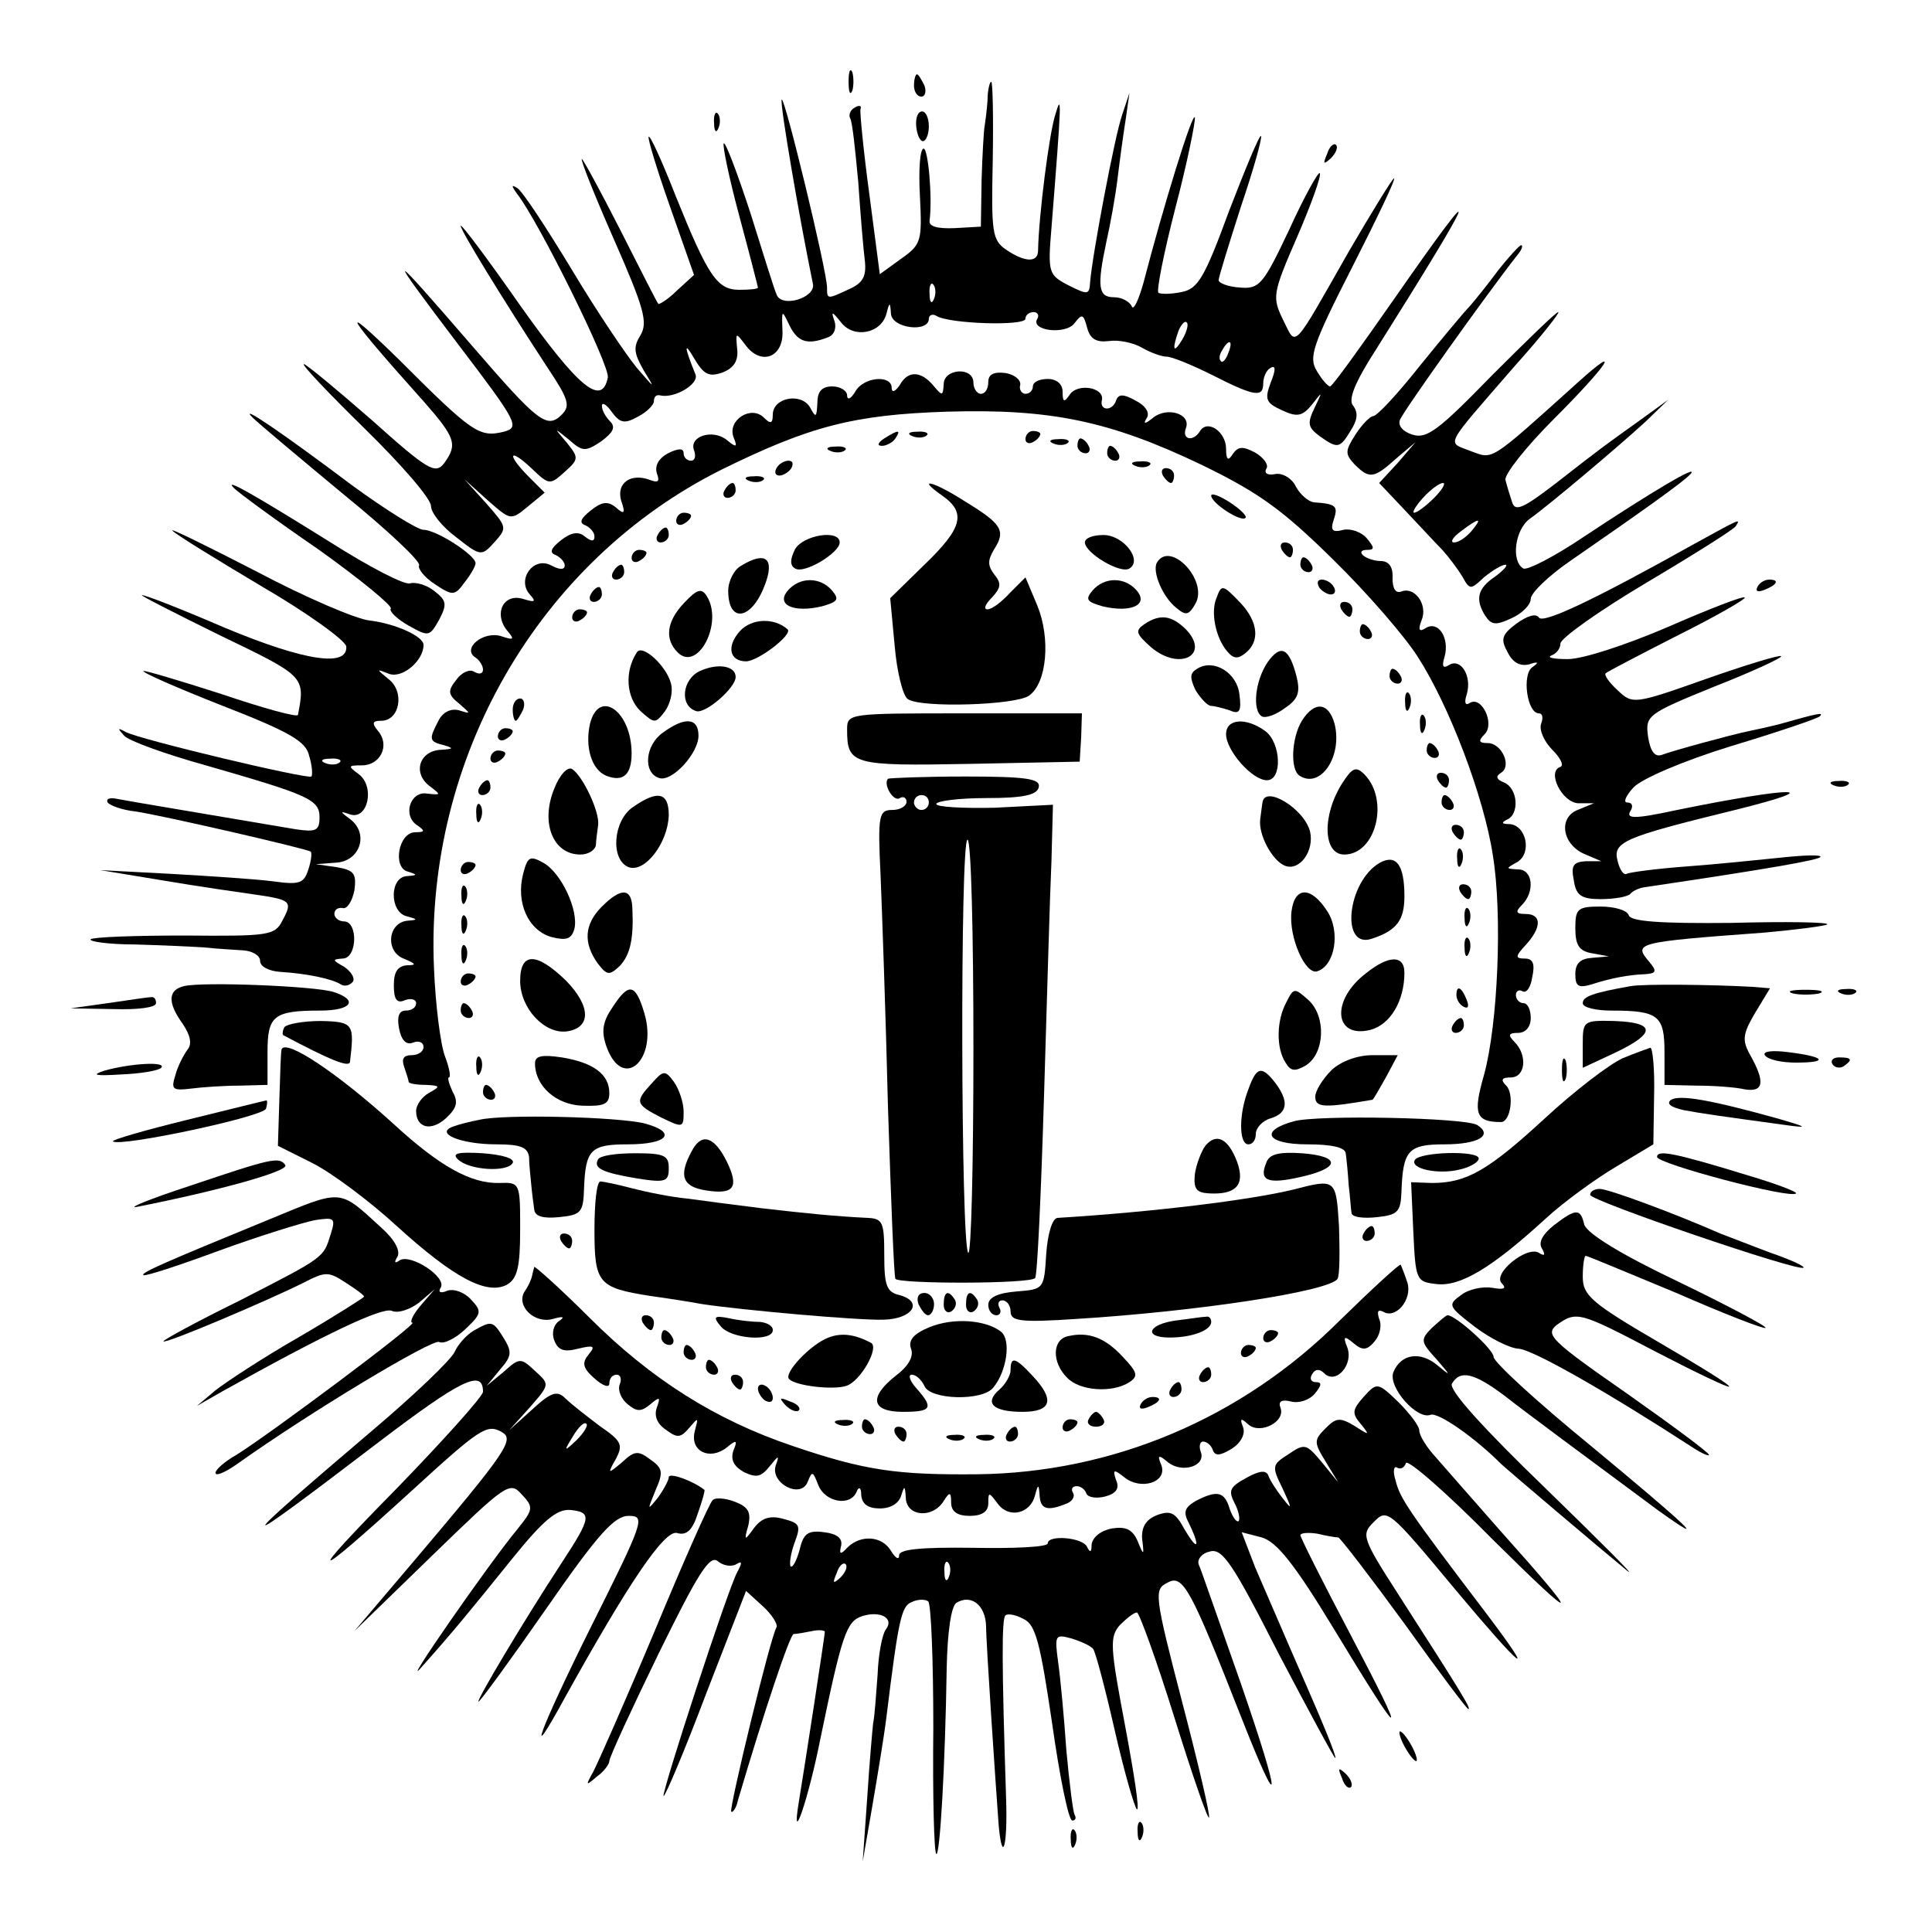 <?xml version="1.0" standalone="no"?>
<!DOCTYPE svg PUBLIC "-//W3C//DTD SVG 20010904//EN"
 "http://www.w3.org/TR/2001/REC-SVG-20010904/DTD/svg10.dtd">
<svg version="1.0" xmlns="http://www.w3.org/2000/svg"
 width="260pt" height="260pt" viewBox="0 0 260 260"
 preserveAspectRatio="xMidYMid meet">
<g transform="translate(0,260) scale(0.1,-0.1)"
fill="#000000" stroke="none">
<path d="M1142 2490 c0 -14 2 -19 5 -12 2 6 2 18 0 25 -3 6 -5 1 -5 -13z"/>
<path d="M1230 2485 c0 -8 4 -15 10 -15 5 0 7 7 4 15 -4 8 -8 15 -10 15 -2 0
-4 -7 -4 -15z"/>
<path d="M1329 2465 c-1 -14 -3 -29 -4 -35 -1 -5 -3 -38 -4 -72 l-1 -63 -35
-2 c-23 -1 -35 2 -34 10 4 32 -2 97 -8 97 -5 0 -7 -29 -5 -64 3 -60 2 -65 -25
-84 l-29 -21 -14 107 c-8 59 -13 111 -12 115 2 5 -2 6 -8 2 -6 -3 -8 -10 -6
-14 3 -4 7 -43 11 -86 3 -44 7 -92 9 -107 2 -20 -3 -29 -21 -37 -30 -14 -30
-14 -30 2 0 22 -57 257 -61 253 -3 -4 24 -161 42 -248 4 -19 -43 -33 -49 -14
-3 6 -18 55 -35 109 -18 55 -34 97 -36 94 -2 -2 7 -46 21 -98 14 -52 25 -95
25 -96 0 -2 -11 -3 -25 -3 -30 0 -42 18 -86 127 -18 46 -34 81 -36 79 -2 -1
11 -44 29 -95 l32 -91 -23 -21 c-12 -12 -24 -19 -25 -18 -2 2 -25 48 -52 101
-27 53 -50 95 -51 94 -2 -1 18 -51 44 -110 40 -91 45 -110 35 -127 -10 -16 -9
-24 4 -47 16 -26 16 -26 -9 3 -14 17 -54 76 -88 133 -34 56 -66 105 -73 109
-8 5 -8 3 0 -8 29 -37 125 -231 122 -247 -8 -40 -40 -13 -118 97 -44 63 -80
111 -80 107 0 -6 53 -93 117 -191 28 -42 31 -51 19 -63 -20 -20 -32 -10 -121
93 -114 132 -118 133 -21 5 83 -109 86 -115 64 -121 -33 -8 -42 -2 -142 98
-84 82 -71 60 34 -57 43 -49 46 -58 28 -83 -12 -16 -22 -10 -98 58 -47 41 -88
75 -91 75 -4 0 33 -39 82 -87 49 -48 89 -94 89 -104 0 -9 15 -28 34 -42 33
-26 34 -26 52 -6 17 19 16 20 -12 52 l-29 32 31 -28 c31 -27 31 -28 54 -9 l23
19 -21 21 c-30 30 -28 41 3 12 24 -23 25 -23 45 -5 19 17 19 19 3 39 -18 21
-18 21 3 4 18 -16 22 -16 43 -2 16 12 20 19 12 27 -6 6 -11 15 -11 21 0 5 6 2
13 -8 11 -15 17 -17 35 -7 12 6 22 16 22 21 0 6 3 9 8 8 19 -5 53 15 48 28
-15 37 -16 46 -2 22 13 -22 20 -26 39 -19 15 6 21 16 19 32 -2 22 -2 22 11 5
21 -29 52 -17 50 19 -1 28 -1 29 9 8 11 -23 24 -28 52 -17 9 3 12 13 9 22 -5
14 -3 13 9 -2 17 -22 54 -15 61 12 4 16 5 16 6 0 1 -20 51 -26 51 -7 0 5 5 7
10 4 17 -11 120 -14 120 -4 0 5 5 9 11 9 5 0 8 -4 5 -9 -10 -16 38 -22 50 -6
10 13 12 13 17 -6 4 -15 12 -20 29 -18 13 2 33 -2 45 -9 12 -7 27 -12 33 -12
7 0 34 -11 62 -25 57 -29 68 -30 68 -11 0 8 4 18 10 21 7 4 7 -3 0 -20 -8 -22
-7 -27 15 -37 21 -10 28 -8 41 8 14 18 14 18 3 -5 -10 -21 -9 -26 7 -38 24
-17 27 -17 42 8 9 14 10 24 3 33 -7 8 2 31 31 76 138 219 149 247 23 66 -44
-63 -82 -116 -85 -116 -3 0 -11 9 -18 21 -11 18 -6 34 48 140 33 65 59 119 56
119 -2 0 -29 -44 -60 -97 -78 -137 -71 -130 -89 -94 -15 31 -15 35 19 113 19
44 33 83 30 85 -2 2 -21 -32 -41 -76 -35 -74 -40 -80 -66 -78 -16 1 -29 6 -29
10 0 4 14 49 30 99 17 50 29 93 27 95 -2 2 -21 -44 -43 -101 -33 -90 -42 -105
-64 -109 -14 -3 -28 -3 -31 -1 -3 2 7 53 23 115 16 61 27 116 26 121 -3 8 -42
-118 -69 -222 -7 -25 -14 -39 -16 -32 -3 6 -13 12 -24 12 -21 0 -23 14 -10 75
5 22 12 60 15 85 3 25 8 61 11 80 l5 35 -10 -30 c-10 -29 -40 -188 -43 -225
-1 -17 -3 -17 -29 -4 -27 14 -28 17 -23 77 14 176 14 183 5 152 -8 -25 -22
-134 -23 -182 0 -17 -18 -16 -43 1 -19 13 -20 24 -18 120 1 58 0 106 -2 106
-2 0 -5 -11 -5 -25z m-72 -267 c-3 -8 -6 -5 -6 6 -1 11 2 17 5 13 3 -3 4 -12
1 -19z m334 -55 c-12 -20 -14 -14 -5 12 4 9 9 14 11 11 3 -2 0 -13 -6 -23z
m62 -18 c-3 -9 -8 -14 -10 -11 -3 3 -2 9 2 15 9 16 15 13 8 -4z"/>
<path d="M961 2434 c0 -11 3 -14 6 -6 3 7 2 16 -1 19 -3 4 -6 -2 -5 -13z"/>
<path d="M1233 2430 c1 -11 5 -20 9 -20 4 0 8 9 8 20 0 11 -4 20 -9 20 -6 0
-9 -9 -8 -20z"/>
<path d="M1786 2393 c-6 -14 -5 -15 5 -6 7 7 10 15 7 18 -3 3 -9 -2 -12 -12z"/>
<path d="M2016 2236 c-14 -19 -31 -40 -38 -48 -7 -7 -37 -43 -67 -80 -30 -38
-58 -68 -63 -68 -4 0 -15 -11 -24 -25 -14 -22 -14 -26 -1 -40 20 -20 26 -19
56 8 l26 22 -24 -28 -25 -27 35 -37 c19 -20 41 -44 50 -53 9 -10 21 -26 27
-36 10 -18 11 -18 29 -1 11 9 24 17 29 17 4 0 -2 -7 -14 -16 -24 -16 -27 -31
-13 -53 8 -12 14 -13 35 -3 14 6 26 18 26 26 0 8 24 31 53 51 94 65 152 106
162 117 13 15 -54 -25 -143 -84 -40 -27 -77 -46 -82 -43 -17 10 -11 53 9 67
24 17 118 96 156 131 l30 29 -40 -29 c-46 -33 -44 -31 -112 -84 -43 -33 -54
-38 -58 -25 -3 9 -7 22 -9 30 -2 7 27 44 65 82 73 73 94 105 32 49 -121 -109
-113 -103 -144 -92 -32 13 -38 2 60 115 35 39 61 72 58 72 -3 0 -43 -39 -90
-86 -71 -73 -87 -85 -106 -79 -13 4 -20 12 -17 20 4 11 118 171 159 223 5 6 7
12 4 12 -2 0 -16 -15 -31 -34z m-86 -306 c-11 -11 -23 -20 -27 -20 -3 0 2 9
12 20 10 11 22 20 27 20 4 0 -1 -9 -12 -20z m50 -45 c-7 -8 -17 -15 -23 -15
-6 0 -2 7 9 15 25 19 30 19 14 0z"/>
<path d="M1211 2082 c-6 -9 -11 -11 -11 -4 0 18 -38 15 -49 -5 -6 -10 -11 -12
-11 -5 0 6 -9 12 -20 12 -14 0 -20 -7 -20 -22 -1 -20 -2 -21 -10 -6 -12 20
-50 13 -50 -10 0 -12 -3 -13 -12 -4 -17 17 -49 -3 -41 -26 6 -14 4 -15 -9 -4
-19 15 -51 5 -44 -14 3 -8 1 -14 -4 -14 -6 0 -10 5 -10 10 0 7 -7 7 -21 0 -13
-7 -18 -17 -15 -27 4 -11 2 -13 -9 -9 -26 10 -46 -4 -39 -28 6 -17 4 -19 -7
-9 -11 9 -19 8 -34 -4 -14 -11 -16 -17 -7 -20 6 -3 12 -9 12 -15 0 -7 -4 -7
-13 0 -8 7 -18 6 -32 -5 -14 -11 -16 -17 -7 -20 6 -3 12 -9 12 -14 0 -6 -7 -6
-18 0 -24 13 -47 -19 -29 -39 9 -10 7 -11 -9 -6 -26 8 -40 -19 -22 -42 11 -13
10 -14 -8 -8 -24 7 -53 -17 -34 -29 5 -3 10 -11 10 -16 0 -6 -5 -7 -12 -3 -6
4 -17 -1 -24 -11 -12 -15 -11 -20 4 -32 16 -14 16 -14 0 -9 -11 3 -22 -2 -28
-14 -13 -25 -13 -28 8 -33 13 -4 12 -5 -4 -6 -29 -1 -39 -30 -17 -48 17 -13
17 -13 -2 -11 -23 4 -34 -30 -13 -43 10 -7 10 -9 -3 -9 -23 0 -31 -48 -10 -53
13 -4 13 -5 -1 -6 -24 -1 -24 -48 -1 -54 15 -4 16 -5 2 -6 -27 -2 -31 -41 -6
-51 17 -7 18 -9 5 -9 -13 -1 -18 -9 -18 -27 0 -19 4 -25 15 -20 8 3 15 1 15
-4 0 -6 -6 -10 -14 -10 -9 0 -12 -8 -9 -24 3 -16 10 -23 19 -19 8 3 14 0 14
-6 0 -6 -7 -11 -16 -11 -11 0 -14 -5 -10 -16 3 -9 6 -18 6 -20 0 -2 10 -4 23
-4 20 -1 20 -2 4 -11 -9 -5 -17 -16 -17 -24 0 -23 20 -28 40 -10 15 14 17 22
9 36 -5 11 -7 19 -5 19 3 0 1 12 -5 28 -6 15 -13 69 -15 120 -12 282 141 547
387 670 118 58 177 74 304 78 138 4 218 -12 343 -72 76 -37 108 -60 176 -127
46 -45 97 -104 114 -131 42 -65 89 -188 101 -267 13 -79 7 -227 -12 -296 -15
-52 -11 -63 23 -63 13 0 18 38 7 49 -8 8 -6 11 6 11 20 0 23 30 5 48 -9 9 -8
12 5 12 10 0 17 8 17 20 0 11 -4 20 -10 20 -5 0 -10 5 -10 11 0 5 4 8 9 5 5
-3 11 5 13 19 4 18 1 25 -10 25 -13 0 -13 3 1 18 22 24 22 42 0 42 -13 0 -14
3 -5 12 18 18 15 48 -5 48 -17 1 -17 1 -1 10 20 12 12 50 -11 51 -10 0 -11 2
-3 6 17 7 15 42 -4 50 -10 4 -12 8 -4 13 15 9 1 40 -18 40 -12 0 -13 3 -4 12
14 14 -4 52 -20 42 -6 -4 -8 0 -4 12 7 24 -8 49 -24 39 -8 -5 -10 -2 -6 11 7
25 -8 49 -25 39 -9 -6 -11 -3 -6 10 9 21 -9 46 -27 39 -8 -3 -12 4 -12 18 1
15 -5 23 -16 23 -9 0 -20 4 -24 8 -4 4 -2 7 6 7 10 0 10 3 -1 16 -7 8 -21 13
-31 11 -15 -4 -18 -1 -13 14 6 18 3 21 -27 23 -7 1 -18 10 -24 21 -5 11 -18
19 -28 17 -10 -2 -15 1 -12 7 4 5 -3 15 -15 22 -17 9 -23 8 -30 -2 -6 -10 -9
-8 -9 7 0 23 -25 40 -35 24 -9 -15 -25 -12 -19 4 7 19 -25 29 -44 14 -11 -9
-14 -9 -9 -1 5 7 -1 17 -15 24 -16 9 -23 9 -26 0 -5 -15 -23 -14 -19 1 3 17
-34 23 -44 6 -7 -10 -9 -9 -9 5 0 10 -8 17 -20 17 -11 0 -20 -4 -20 -10 0 -5
-4 -10 -10 -10 -5 0 -9 6 -7 12 1 7 -8 14 -20 16 -16 2 -23 -2 -23 -12 0 -9
-4 -16 -10 -16 -5 0 -10 7 -10 15 0 22 -40 19 -40 -2 -1 -16 -2 -16 -13 -3
-17 21 -35 22 -46 2z"/>
<path d="M340 2038 c8 -8 63 -54 122 -103 59 -48 105 -91 102 -96 -2 -4 7 -16
21 -25 24 -16 27 -16 40 2 8 10 15 22 15 26 0 11 -53 45 -70 45 -8 0 -51 27
-95 59 -97 73 -155 112 -135 92z"/>
<path d="M1190 2010 c-9 -6 -10 -10 -3 -10 6 0 15 5 18 10 8 12 4 12 -15 0z"/>
<path d="M1228 2013 c7 -3 16 -2 19 1 4 3 -2 6 -13 5 -11 0 -14 -3 -6 -6z"/>
<path d="M1380 2009 c0 -5 5 -7 10 -4 6 3 10 8 10 11 0 2 -4 4 -10 4 -5 0 -10
-5 -10 -11z"/>
<path d="M1418 2003 c7 -3 16 -2 19 1 4 3 -2 6 -13 5 -11 0 -14 -3 -6 -6z"/>
<path d="M1450 2000 c0 -5 5 -10 11 -10 5 0 7 5 4 10 -3 6 -8 10 -11 10 -2 0
-4 -4 -4 -10z"/>
<path d="M1118 1993 c7 -3 16 -2 19 1 4 3 -2 6 -13 5 -11 0 -14 -3 -6 -6z"/>
<path d="M1490 1990 c0 -5 5 -10 11 -10 5 0 7 5 4 10 -3 6 -8 10 -11 10 -2 0
-4 -4 -4 -10z"/>
<path d="M1045 1970 c-3 -5 -2 -10 4 -10 5 0 13 5 16 10 3 6 2 10 -4 10 -5 0
-13 -4 -16 -10z"/>
<path d="M1528 1973 c7 -3 16 -2 19 1 4 3 -2 6 -13 5 -11 0 -14 -3 -6 -6z"/>
<path d="M1565 1960 c3 -5 8 -10 11 -10 2 0 4 5 4 10 0 6 -5 10 -11 10 -5 0
-7 -4 -4 -10z"/>
<path d="M1008 1953 c7 -3 16 -2 19 1 4 3 -2 6 -13 5 -11 0 -14 -3 -6 -6z"/>
<path d="M315 1943 c6 -6 56 -43 113 -82 56 -40 100 -76 98 -80 -3 -3 8 -14
24 -23 27 -15 28 -15 41 8 11 21 10 26 -7 39 -10 8 -25 12 -32 10 -7 -3 -55
22 -107 55 -101 63 -146 89 -130 73z"/>
<path d="M975 1940 c-3 -5 -1 -10 4 -10 6 0 11 5 11 10 0 6 -2 10 -4 10 -3 0
-8 -4 -11 -10z"/>
<path d="M1268 1933 c33 -23 27 -44 -24 -93 l-46 -45 6 -64 c3 -35 11 -68 18
-72 18 -12 146 -8 163 5 24 17 29 77 11 121 l-16 38 -21 -21 c-11 -12 -24 -22
-30 -22 -6 0 -3 7 6 16 12 13 13 19 3 31 -9 12 -9 19 0 34 16 25 10 34 -39 64
-42 27 -68 34 -31 8z"/>
<path d="M1630 1933 c0 -10 40 -36 46 -30 3 2 -7 12 -21 21 -14 9 -25 13 -25
9z"/>
<path d="M910 1899 c0 -5 5 -7 10 -4 6 3 10 8 10 11 0 2 -4 4 -10 4 -5 0 -10
-5 -10 -11z"/>
<path d="M2280 1868 c-136 -76 -204 -108 -209 -99 -4 6 -16 2 -30 -8 -20 -15
-22 -21 -12 -39 7 -14 17 -19 29 -16 12 4 14 3 4 -4 -14 -10 -7 -62 9 -62 5 0
6 -6 3 -14 -3 -8 4 -24 15 -35 11 -11 16 -21 11 -23 -19 -6 2 -48 24 -49 l21
0 -22 -9 c-27 -11 -20 -48 11 -60 l21 -9 -21 0 c-17 -1 -20 -6 -16 -26 3 -20
10 -25 36 -25 18 0 36 3 40 7 3 4 12 8 19 9 169 25 237 37 237 41 0 3 -24 2
-52 -1 -29 -3 -87 -9 -128 -12 -41 -3 -78 -8 -81 -10 -4 -2 -9 5 -12 17 -7 26
7 32 158 69 129 32 79 32 -78 0 -60 -13 -70 -12 -62 0 3 6 1 10 -5 10 -6 0 -2
9 8 20 11 12 67 36 132 56 63 19 116 37 119 40 6 6 -3 4 -56 -11 -12 -3 -30
-7 -40 -9 -24 -5 -101 -26 -117 -32 -9 -3 -15 5 -18 24 -4 29 -2 31 89 68 51
20 92 39 90 41 -2 2 -48 -12 -102 -31 -96 -34 -98 -34 -118 -15 -11 10 -19 21
-16 23 2 2 46 25 97 51 52 26 92 49 90 51 -3 2 -49 -16 -104 -40 -56 -24 -114
-43 -134 -43 -19 0 -29 2 -22 5 6 2 12 9 12 16 0 7 52 44 116 82 64 38 118 72
120 76 7 11 6 10 -56 -24z"/>
<path d="M232 1886 c4 -5 58 -38 120 -75 62 -36 113 -73 114 -81 2 -28 -55
-20 -163 25 -58 25 -109 45 -112 44 -3 0 44 -24 105 -54 114 -55 115 -55 105
-107 0 -4 -47 9 -103 28 -56 18 -103 32 -105 31 -2 -2 46 -23 107 -47 90 -35
112 -48 116 -67 4 -13 5 -26 3 -28 -5 -4 -232 50 -250 60 -11 6 -11 5 -2 -5 6
-7 56 -25 110 -40 139 -40 153 -46 153 -70 0 -18 -5 -20 -32 -16 -118 20 -226
38 -241 41 -9 2 -15 0 -12 -5 3 -4 19 -10 37 -12 35 -5 230 -50 236 -54 2 -1
1 -12 -3 -24 -6 -19 -12 -21 -48 -16 -23 3 -85 7 -137 10 l-95 5 85 -14 c47
-8 103 -16 124 -19 48 -7 50 -9 36 -35 -10 -20 -19 -21 -131 -20 -67 0 -123
-2 -127 -5 -3 -3 24 -7 59 -7 35 -1 78 -3 94 -4 17 -2 40 -3 53 -4 12 -1 22
-7 22 -14 0 -8 12 -14 28 -15 33 -2 69 -9 81 -17 5 -3 12 -1 16 4 3 5 -3 14
-12 20 -16 9 -16 10 -2 11 20 0 21 50 2 50 -7 0 -13 5 -13 10 0 6 5 9 11 8 6
-2 13 9 16 24 3 23 -1 27 -24 31 l-28 4 26 2 c33 1 46 38 21 58 -15 11 -15 12
-1 7 24 -8 34 37 12 54 -15 11 -15 12 4 12 25 0 38 27 22 46 -9 11 -8 14 4 14
25 0 32 39 10 56 -17 14 -17 14 1 7 18 -6 46 18 46 39 0 12 -39 29 -73 33 -18
2 -86 31 -152 66 -66 34 -117 59 -113 55z m225 -312 c-3 -3 -12 -4 -19 -1 -8
3 -5 6 6 6 11 1 17 -2 13 -5z"/>
<path d="M885 1880 c-3 -5 -1 -10 4 -10 6 0 11 5 11 10 0 6 -2 10 -4 10 -3 0
-8 -4 -11 -10z"/>
<path d="M1070 1861 c-7 -14 -7 -22 0 -26 12 -8 60 21 60 35 0 18 -49 10 -60
-9z"/>
<path d="M1460 1870 c0 -14 48 -43 60 -35 18 11 -8 45 -35 45 -14 0 -25 -4
-25 -10z"/>
<path d="M1725 1860 c3 -5 8 -10 11 -10 2 0 4 5 4 10 0 6 -5 10 -11 10 -5 0
-7 -4 -4 -10z"/>
<path d="M850 1849 c0 -5 5 -7 10 -4 6 3 10 8 10 11 0 2 -4 4 -10 4 -5 0 -10
-5 -10 -11z"/>
<path d="M998 1839 c-10 -5 -18 -21 -18 -34 0 -44 31 -40 49 7 14 36 2 47 -31
27z"/>
<path d="M1557 1843 c-7 -12 8 -47 26 -61 13 -11 17 -10 26 6 17 31 -34 85
-52 55z"/>
<path d="M1750 1840 c0 -5 5 -10 11 -10 5 0 7 5 4 10 -3 6 -8 10 -11 10 -2 0
-4 -4 -4 -10z"/>
<path d="M825 1830 c-3 -5 -1 -10 4 -10 6 0 11 5 11 10 0 6 -2 10 -4 10 -3 0
-8 -4 -11 -10z"/>
<path d="M1060 1805 c-16 -19 8 -30 46 -21 21 6 24 9 14 21 -16 19 -44 19 -60
0z"/>
<path d="M1470 1805 c-10 -12 -7 -15 14 -21 38 -9 62 2 46 21 -16 19 -44 19
-60 0z"/>
<path d="M1775 1810 c3 -5 11 -10 16 -10 6 0 7 5 4 10 -3 6 -11 10 -16 10 -6
0 -7 -4 -4 -10z"/>
<path d="M2365 1810 c-3 -6 1 -7 9 -4 18 7 21 14 7 14 -6 0 -13 -4 -16 -10z"/>
<path d="M795 1800 c-3 -5 -1 -10 4 -10 6 0 11 5 11 10 0 6 -2 10 -4 10 -3 0
-8 -4 -11 -10z"/>
<path d="M921 1789 c-24 -25 -27 -49 -9 -67 27 -27 62 40 39 76 -7 11 -13 9
-30 -9z"/>
<path d="M1637 1795 c-8 -19 -1 -53 14 -71 9 -11 15 -11 25 -3 20 16 17 42 -6
67 -25 26 -26 26 -33 7z"/>
<path d="M1805 1780 c3 -5 8 -10 11 -10 2 0 4 5 4 10 0 6 -5 10 -11 10 -5 0
-7 -4 -4 -10z"/>
<path d="M770 1769 c0 -5 5 -7 10 -4 6 3 10 8 10 11 0 2 -4 4 -10 4 -5 0 -10
-5 -10 -11z"/>
<path d="M996 1751 c-19 -21 -14 -41 8 -41 16 0 63 36 56 43 -18 16 -48 15
-64 -2z"/>
<path d="M1540 1760 c-13 -9 -11 -13 9 -31 39 -33 81 -10 46 25 -19 18 -34 20
-55 6z"/>
<path d="M1830 1750 c0 -5 5 -10 11 -10 5 0 7 5 4 10 -3 6 -8 10 -11 10 -2 0
-4 -4 -4 -10z"/>
<path d="M857 1722 c-17 -26 -14 -61 5 -79 19 -17 20 -17 33 0 7 10 11 26 8
37 -6 24 -39 54 -46 42z"/>
<path d="M1706 1709 c-17 -25 -21 -65 -8 -73 5 -3 19 2 31 11 18 12 21 21 16
42 -10 39 -21 45 -39 20z"/>
<path d="M942 1697 c-24 -11 -28 -47 -5 -54 12 -4 53 31 53 46 0 15 -24 19
-48 8z"/>
<path d="M1611 1700 c-10 -6 -10 -12 -2 -29 7 -11 16 -21 21 -21 4 0 16 -3 25
-6 13 -6 16 -1 13 21 -3 30 -35 49 -57 35z"/>
<path d="M1870 1690 c0 -5 5 -10 11 -10 5 0 7 5 4 10 -3 6 -8 10 -11 10 -2 0
-4 -4 -4 -10z"/>
<path d="M1891 1654 c0 -11 3 -14 6 -6 3 7 2 16 -1 19 -3 4 -6 -2 -5 -13z"/>
<path d="M690 1645 c0 -8 2 -15 4 -15 2 0 6 7 10 15 3 8 1 15 -4 15 -6 0 -10
-7 -10 -15z"/>
<path d="M794 1626 c-7 -31 2 -62 22 -70 23 -9 34 2 34 30 0 57 -44 88 -56 40z"/>
<path d="M1752 1630 c-14 -23 -16 -66 -3 -74 28 -18 58 26 47 70 -8 29 -27 31
-44 4z"/>
<path d="M1140 1618 c0 -47 7 -49 165 -46 l148 3 2 33 1 32 -158 0 c-157 0
-158 0 -158 -22z"/>
<path d="M1911 1624 c0 -11 3 -14 6 -6 3 7 2 16 -1 19 -3 4 -6 -2 -5 -13z"/>
<path d="M892 1614 c-24 -17 -27 -54 -5 -61 17 -6 53 33 53 57 0 24 -18 26
-48 4z"/>
<path d="M1650 1612 c0 -22 35 -62 55 -62 21 0 19 50 -2 66 -26 19 -53 17 -53
-4z"/>
<path d="M670 1609 c0 -5 5 -7 10 -4 6 3 10 8 10 11 0 2 -4 4 -10 4 -5 0 -10
-5 -10 -11z"/>
<path d="M1920 1590 c0 -5 5 -10 11 -10 5 0 7 5 4 10 -3 6 -8 10 -11 10 -2 0
-4 -4 -4 -10z"/>
<path d="M660 1579 c0 -5 5 -7 10 -4 6 3 10 8 10 11 0 2 -4 4 -10 4 -5 0 -10
-5 -10 -11z"/>
<path d="M746 1539 c-19 -46 -2 -89 35 -89 11 0 20 6 21 13 0 6 2 19 3 27 2
18 -21 66 -35 75 -6 4 -17 -8 -24 -26z"/>
<path d="M1807 1547 c-28 -43 -27 -97 2 -97 43 0 61 74 27 108 -11 11 -16 9
-29 -11z"/>
<path d="M1195 1552 c-7 -8 8 -32 16 -26 5 3 9 0 9 -5 0 -6 -9 -11 -19 -11
-18 0 -20 -6 -16 -87 2 -49 7 -189 10 -313 4 -123 8 -227 10 -231 5 -7 181 -7
188 1 3 3 8 113 12 245 4 132 8 274 10 316 l2 76 -78 -4 c-44 -1 -79 1 -79 5
0 4 30 8 68 8 49 0 68 4 70 15 2 11 -17 14 -99 14 -55 0 -102 -2 -104 -3z m55
-32 c0 -5 -4 -10 -10 -10 -5 0 -10 5 -10 10 0 6 5 10 10 10 6 0 10 -4 10 -10z
m60 -332 c0 -155 -3 -278 -7 -274 -10 10 -11 556 -1 556 5 0 8 -127 8 -282z"/>
<path d="M1935 1550 c3 -5 8 -10 11 -10 2 0 4 5 4 10 0 6 -5 10 -11 10 -5 0
-7 -4 -4 -10z"/>
<path d="M645 1540 c-3 -5 -1 -10 4 -10 6 0 11 5 11 10 0 6 -2 10 -4 10 -3 0
-8 -4 -11 -10z"/>
<path d="M2468 1543 c7 -3 16 -2 19 1 4 3 -2 6 -13 5 -11 0 -14 -3 -6 -6z"/>
<path d="M852 1514 c-27 -18 -31 -71 -6 -81 22 -8 53 33 54 70 0 31 -15 34
-48 11z"/>
<path d="M1699 1520 c-1 -5 -2 -16 -3 -22 -3 -21 16 -56 33 -63 20 -8 40 20
34 46 -8 31 -61 63 -64 39z"/>
<path d="M1940 1520 c0 -5 5 -10 11 -10 5 0 7 5 4 10 -3 6 -8 10 -11 10 -2 0
-4 -4 -4 -10z"/>
<path d="M641 1504 c0 -11 3 -14 6 -6 3 7 2 16 -1 19 -3 4 -6 -2 -5 -13z"/>
<path d="M1955 1480 c3 -5 8 -10 11 -10 2 0 4 5 4 10 0 6 -5 10 -11 10 -5 0
-7 -4 -4 -10z"/>
<path d="M1961 1444 c0 -11 3 -14 6 -6 3 7 2 16 -1 19 -3 4 -6 -2 -5 -13z"/>
<path d="M704 1424 c-10 -39 7 -76 38 -85 20 -5 27 -3 31 11 6 25 -18 76 -42
89 -18 10 -21 8 -27 -15z"/>
<path d="M1857 1439 c-44 -25 -54 -118 -10 -102 33 11 43 25 43 57 0 42 -11
57 -33 45z"/>
<path d="M620 1429 c0 -5 5 -7 10 -4 6 3 10 8 10 11 0 2 -4 4 -10 4 -5 0 -10
-5 -10 -11z"/>
<path d="M621 1394 c0 -11 3 -14 6 -6 3 7 2 16 -1 19 -3 4 -6 -2 -5 -13z"/>
<path d="M1965 1400 c3 -5 8 -10 11 -10 2 0 4 5 4 10 0 6 -5 10 -11 10 -5 0
-7 -4 -4 -10z"/>
<path d="M810 1380 c-24 -24 -25 -49 -6 -76 13 -17 16 -17 30 -4 14 15 19 36
17 78 -1 27 -15 28 -41 2z"/>
<path d="M1738 1373 c-4 -34 19 -86 35 -80 24 8 31 54 13 81 -22 34 -44 33
-48 -1z"/>
<path d="M1971 1364 c0 -11 3 -14 6 -6 3 7 2 16 -1 19 -3 4 -6 -2 -5 -13z"/>
<path d="M2120 1351 c0 -23 5 -31 23 -34 l22 -4 -22 -2 c-16 -1 -23 -7 -23
-22 0 -16 4 -19 21 -14 28 9 50 13 73 14 15 1 16 4 6 16 -22 26 -21 27 155 40
44 4 82 9 84 11 3 3 -55 4 -129 2 -96 -1 -135 2 -138 10 -2 7 -19 12 -38 12
-31 0 -34 -3 -34 -29z"/>
<path d="M621 1354 c0 -11 3 -14 6 -6 3 7 2 16 -1 19 -3 4 -6 -2 -5 -13z"/>
<path d="M1971 1324 c0 -11 3 -14 6 -6 3 7 2 16 -1 19 -3 4 -6 -2 -5 -13z"/>
<path d="M621 1314 c0 -11 3 -14 6 -6 3 7 2 16 -1 19 -3 4 -6 -2 -5 -13z"/>
<path d="M700 1280 c0 -37 33 -72 63 -68 33 5 32 34 -1 68 -40 39 -62 39 -62
0z"/>
<path d="M1838 1290 c-47 -36 -43 -88 6 -76 27 7 46 39 46 77 0 24 -21 24 -52
-1z"/>
<path d="M620 1279 c0 -5 5 -7 10 -4 6 3 10 8 10 11 0 2 -4 4 -10 4 -5 0 -10
-5 -10 -11z"/>
<path d="M248 1273 c-22 -5 -23 -22 -2 -51 10 -15 13 -27 6 -35 -5 -7 -13 -22
-16 -34 -6 -19 -4 -21 21 -18 15 2 45 4 66 4 l37 1 0 44 c0 49 8 56 71 56 42
0 52 14 18 25 -25 8 -175 14 -201 8z"/>
<path d="M2195 1273 c-51 -9 -65 -14 -65 -23 0 -6 18 -10 39 -10 63 0 71 -7
71 -56 l0 -44 43 -1 c23 0 52 -2 65 -5 25 -4 28 9 8 45 -12 21 -11 29 6 58
l20 33 -24 2 c-55 3 -145 4 -163 1z"/>
<path d="M824 1244 c-13 -19 -15 -32 -8 -52 22 -62 70 -18 51 45 -12 40 -21
41 -43 7z"/>
<path d="M1731 1251 c-13 -24 -14 -61 -1 -81 7 -12 13 -12 27 -4 26 16 28 66
4 88 -19 17 -20 17 -30 -3z"/>
<path d="M1960 1261 c0 -6 4 -13 10 -16 6 -3 7 1 4 9 -7 18 -14 21 -14 7z"/>
<path d="M2413 1263 c9 -2 25 -2 35 0 9 3 1 5 -18 5 -19 0 -27 -2 -17 -5z"/>
<path d="M2478 1263 c7 -3 16 -2 19 1 4 3 -2 6 -13 5 -11 0 -14 -3 -6 -6z"/>
<path d="M145 1250 l-50 -7 58 -1 c32 -1 57 2 57 8 0 6 -3 9 -7 8 -5 0 -30 -4
-58 -8z"/>
<path d="M620 1240 c0 -5 5 -10 11 -10 5 0 7 5 4 10 -3 6 -8 10 -11 10 -2 0
-4 -4 -4 -10z"/>
<path d="M383 1218 c-3 -5 -3 -10 -2 -11 64 -34 89 -44 90 -36 6 51 5 54 -39
55 -24 0 -45 -4 -49 -8z"/>
<path d="M1955 1220 c-3 -5 -1 -10 4 -10 6 0 11 5 11 10 0 6 -2 10 -4 10 -3 0
-8 -4 -11 -10z"/>
<path d="M2130 1195 l0 -32 45 21 c54 26 53 40 -3 42 -41 1 -42 0 -42 -31z"/>
<path d="M379 1188 c-1 -2 -2 -32 -3 -66 l-2 -64 46 -23 c26 -13 77 -51 114
-85 77 -70 121 -93 148 -79 14 8 18 23 18 74 0 63 0 64 -28 63 -38 -1 -80 22
-143 80 -75 68 -144 114 -150 100z"/>
<path d="M2184 1176 c-18 -8 -65 -44 -105 -81 -77 -71 -106 -87 -152 -87 l-28
1 3 -67 c3 -65 4 -67 31 -70 32 -4 75 22 147 88 25 23 68 54 95 70 l50 30 1
65 c1 36 -2 65 -5 65 -3 -1 -20 -7 -37 -14z"/>
<path d="M2375 1180 c4 -6 22 -10 42 -10 45 0 39 8 -10 14 -23 3 -35 1 -32 -4z"/>
<path d="M641 1164 c0 -11 3 -14 6 -6 3 7 2 16 -1 19 -3 4 -6 -2 -5 -13z"/>
<path d="M720 1169 c0 -31 29 -56 64 -57 29 -1 36 2 36 17 0 25 -21 41 -64 48
-27 4 -36 2 -36 -8z"/>
<path d="M1792 1160 c-12 -12 -22 -28 -22 -36 0 -15 13 -15 77 -4 1 0 9 14 18
30 l16 30 -34 0 c-20 0 -42 -8 -55 -20z"/>
<path d="M2102 1160 c0 -14 2 -19 5 -12 2 6 2 18 0 25 -3 6 -5 1 -5 -13z"/>
<path d="M2466 1168 c3 -5 10 -6 15 -3 13 9 11 12 -6 12 -8 0 -12 -4 -9 -9z"/>
<path d="M140 1159 c-18 -6 -11 -7 22 -5 26 1 51 5 55 9 8 9 -42 6 -77 -4z"/>
<path d="M877 1142 c-23 -25 -22 -28 13 -46 29 -14 30 -14 30 8 0 12 -6 30
-13 40 -12 16 -14 16 -30 -2z"/>
<path d="M1680 1134 c-13 -33 -13 -74 0 -74 6 0 10 6 10 14 0 8 9 18 20 21 23
7 25 23 6 48 -18 23 -25 22 -36 -9z"/>
<path d="M650 1130 c0 -5 5 -10 11 -10 5 0 7 5 4 10 -3 6 -8 10 -11 10 -2 0
-4 -4 -4 -10z"/>
<path d="M2249 1120 c-7 -5 -1 -10 17 -14 27 -5 49 -8 144 -21 24 -3 19 -1
-15 9 -93 26 -134 33 -146 26z"/>
<path d="M252 1093 c-57 -14 -102 -27 -100 -29 9 -8 202 33 206 44 2 7 2 12 0
11 -1 0 -49 -12 -106 -26z"/>
<path d="M645 1093 c-11 -2 -27 -6 -35 -9 -26 -9 10 -24 58 -24 33 0 42 -4 44
-17 0 -10 2 -27 3 -38 1 -11 3 -26 4 -33 1 -9 12 -12 33 -10 30 3 33 6 34 39
2 52 9 59 59 59 54 0 67 16 23 28 -35 9 -190 13 -223 5z"/>
<path d="M1741 1091 c-47 -13 -36 -31 18 -31 33 0 51 -4 52 -12 1 -7 3 -26 4
-43 2 -16 3 -34 4 -38 1 -5 16 -7 34 -5 28 3 32 7 33 34 2 56 9 64 58 64 45 0
66 12 44 26 -16 10 -216 14 -247 5z"/>
<path d="M931 1051 c-18 -33 -13 -48 19 -53 38 -6 45 4 28 39 -17 34 -34 39
-47 14z"/>
<path d="M1622 1058 c-5 -7 -12 -24 -14 -38 -2 -20 2 -25 19 -26 36 -2 49 11
38 42 -12 32 -28 40 -43 22z"/>
<path d="M616 1040 c15 -15 67 -18 74 -5 3 6 -14 11 -40 13 -34 2 -42 0 -34
-8z"/>
<path d="M805 1040 c-7 -12 5 -18 53 -26 38 -6 42 -4 42 14 0 17 -6 20 -45 20
-25 0 -47 -3 -50 -8z"/>
<path d="M1704 1035 c-10 -24 2 -29 46 -19 54 12 55 28 2 32 -31 2 -44 -1 -48
-13z"/>
<path d="M1904 1039 c-7 -12 32 -20 60 -13 14 3 26 10 26 15 0 11 -79 9 -86
-2z"/>
<path d="M2230 1043 c0 -9 180 -57 187 -49 2 2 -27 13 -64 24 -101 31 -123 35
-123 25z"/>
<path d="M255 1004 c-55 -18 -86 -31 -70 -28 111 22 204 48 199 56 -8 12 -19
9 -129 -28z"/>
<path d="M800 945 c0 -72 5 -78 75 -89 22 -3 54 -8 70 -11 53 -8 209 -22 244
-21 39 1 54 24 22 33 -18 4 -21 13 -21 54 0 44 -2 49 -22 50 -42 2 -83 6 -143
13 -33 4 -78 10 -100 13 -22 2 -56 9 -75 14 -19 5 -38 9 -42 9 -5 0 -8 -29 -8
-65z"/>
<path d="M1740 999 c-58 -14 -187 -30 -317 -38 -7 -1 -13 -21 -15 -48 -3 -48
-3 -48 -40 -51 -25 -2 -38 -8 -38 -18 0 -8 5 -14 11 -14 5 0 7 5 4 10 -3 6 -1
10 4 10 6 0 11 -7 11 -15 0 -13 13 -15 88 -10 162 10 341 37 352 54 3 5 3 36
2 70 -4 65 -4 65 -62 50z"/>
<path d="M360 958 c-139 -57 -171 -71 -167 -74 2 -2 48 13 102 33 55 20 113
38 129 41 26 4 28 3 21 -19 -10 -32 -7 -30 -122 -89 -57 -28 -103 -53 -103
-55 0 -5 141 55 189 79 29 15 33 15 56 0 14 -9 25 -17 25 -19 0 -1 -39 -26
-87 -54 -49 -28 -99 -61 -113 -72 l-25 -21 35 20 c136 76 214 113 227 108 9
-4 25 2 37 11 l21 18 -19 -22 c-11 -13 -15 -23 -11 -23 9 0 -192 -150 -237
-178 -16 -9 -28 -20 -28 -24 0 -5 12 0 28 11 101 72 265 170 273 165 6 -3 21
4 35 17 22 21 23 24 8 40 -9 10 -23 15 -32 12 -9 -4 -13 -2 -9 4 9 14 -40 46
-55 37 -7 -5 -8 -3 -3 5 4 8 -4 23 -22 39 -58 53 -51 52 -153 10z"/>
<path d="M2140 992 c0 -8 281 -104 287 -98 2 2 -18 11 -44 20 -27 10 -57 22
-68 26 -59 26 -150 60 -162 60 -7 0 -13 -3 -13 -8z"/>
<path d="M2091 951 c-15 -12 -21 -23 -16 -31 5 -9 4 -11 -4 -6 -16 10 -63 -28
-50 -41 7 -7 3 -9 -13 -6 -13 2 -32 -2 -42 -10 -18 -13 -17 -15 18 -42 21 -16
47 -29 59 -30 18 0 121 -59 235 -133 12 -8 22 -12 22 -10 0 3 -50 40 -111 83
-102 71 -110 79 -94 92 27 19 30 18 135 -37 52 -27 96 -48 97 -46 2 2 -42 29
-97 61 -89 52 -100 62 -100 87 0 15 2 28 4 28 2 0 57 -23 122 -50 64 -28 118
-49 120 -47 2 2 -51 30 -117 62 -78 37 -123 65 -127 77 -5 22 -11 22 -41 -1z"/>
<path d="M1835 940 c-3 -5 -1 -10 4 -10 6 0 11 5 11 10 0 6 -2 10 -4 10 -3 0
-8 -4 -11 -10z"/>
<path d="M755 930 c3 -5 8 -10 11 -10 2 0 4 5 4 10 0 6 -5 10 -11 10 -5 0 -7
-4 -4 -10z"/>
<path d="M719 895 c-1 -3 -2 -8 -3 -12 -1 -5 -5 -14 -10 -21 -12 -19 13 -44
38 -37 14 4 17 3 8 -3 -7 -5 -10 -16 -6 -26 5 -13 13 -16 32 -11 21 5 24 4 14
-8 -9 -11 -8 -18 8 -32 11 -10 20 -13 20 -7 0 7 4 12 10 12 5 0 7 -6 4 -13 -3
-8 2 -20 11 -27 12 -10 18 -10 30 0 13 11 14 10 9 -4 -4 -11 0 -22 12 -30 16
-12 20 -11 32 3 12 14 12 14 7 -5 -7 -27 20 -40 43 -22 13 11 15 10 9 -4 -4
-12 0 -21 14 -29 17 -8 23 -7 35 8 12 15 13 15 8 1 -8 -24 34 -46 43 -22 6 15
7 14 14 -4 9 -24 44 -30 52 -9 3 7 6 5 6 -5 1 -12 9 -18 25 -18 15 0 26 7 29
18 4 13 5 13 6 -4 1 -25 36 -28 51 -4 8 13 10 12 10 -2 0 -12 8 -18 25 -18 17
0 25 6 25 17 0 16 1 15 13 -1 15 -20 44 -13 50 12 4 15 5 15 6 0 1 -19 10 -22
35 -12 9 3 13 10 10 15 -3 5 -1 9 5 9 5 0 11 -4 13 -10 2 -5 13 -7 25 -4 15 4
20 11 15 22 -5 15 -3 15 11 4 22 -18 58 -7 50 16 -6 14 -4 15 9 4 19 -15 51
-5 44 14 -3 8 -1 14 3 14 5 0 11 -5 13 -11 3 -9 10 -8 25 1 13 8 19 20 16 29
-5 13 -3 13 7 4 16 -14 51 4 43 23 -3 8 2 11 14 8 11 -3 25 2 32 10 10 12 10
16 2 16 -7 0 -9 5 -5 11 4 7 10 7 16 1 16 -16 40 12 31 35 -6 15 -4 16 9 5 12
-10 18 -9 28 3 7 8 10 22 6 30 -3 10 -2 13 5 10 17 -11 40 16 33 39 -4 12 -8
22 -9 24 -1 2 -38 -32 -82 -75 -132 -132 -306 -205 -488 -207 -108 -1 -151 5
-248 38 -104 35 -191 90 -274 173 -40 40 -74 70 -74 68z"/>
<path d="M1236 845 c4 -8 9 -15 13 -15 4 0 8 7 8 15 0 8 -6 15 -13 15 -8 0
-11 -6 -8 -15z"/>
<path d="M1270 844 c0 -8 5 -12 10 -9 6 4 8 11 5 16 -9 14 -15 11 -15 -7z"/>
<path d="M1300 844 c0 -8 5 -12 10 -9 6 4 8 11 5 16 -9 14 -15 11 -15 -7z"/>
<path d="M865 820 c3 -5 8 -10 11 -10 2 0 4 5 4 10 0 6 -5 10 -11 10 -5 0 -7
-4 -4 -10z"/>
<path d="M970 815 c14 -17 70 -21 70 -5 0 6 -8 10 -17 11 -10 0 -29 2 -42 5
-20 4 -22 2 -11 -11z"/>
<path d="M1251 814 c-22 -9 -29 -18 -25 -29 4 -10 -3 -23 -20 -36 -37 -29 -34
-49 9 -49 39 0 42 5 18 32 -9 10 -11 18 -6 18 6 0 13 -7 17 -15 7 -19 79 -21
93 -2 18 22 24 64 10 75 -21 16 -64 19 -96 6z"/>
<path d="M1583 823 c-38 -5 -45 -23 -9 -23 31 0 56 10 56 21 0 5 -3 8 -7 7 -5
0 -23 -3 -40 -5z"/>
<path d="M1927 813 c-16 -16 -15 -19 6 -42 20 -23 20 -24 1 -8 -23 19 -49 15
-59 -10 -7 -20 32 -64 50 -57 10 4 59 -30 95 -66 6 -6 137 -117 170 -144 14
-11 -35 38 -109 110 -86 83 -132 134 -127 142 11 19 30 14 69 -15 32 -25 105
-79 209 -156 74 -53 36 -18 -92 88 -71 58 -130 112 -130 119 0 10 -51 56 -62
56 -2 0 -11 -8 -21 -17z"/>
<path d="M637 809 c-10 -6 -21 -19 -25 -28 -4 -10 -54 -58 -112 -107 -193
-164 -191 -168 8 -16 113 86 142 100 142 69 0 -6 -53 -65 -117 -131 -124 -126
-117 -128 18 -5 95 87 104 93 124 82 18 -10 8 -25 -119 -175 l-79 -93 104 101
c100 97 105 101 121 83 16 -17 16 -20 -5 -46 -42 -51 -158 -219 -131 -188 42
47 65 75 123 147 42 52 60 67 78 66 30 -3 29 -10 -11 -71 -51 -78 -116 -187
-112 -187 2 0 43 56 91 125 70 101 92 125 111 125 23 0 21 -6 -52 -152 -69
-139 -88 -192 -34 -93 86 155 134 226 151 222 13 -4 21 4 28 26 6 17 10 31 9
32 -15 12 -48 24 -48 17 0 -4 -7 -17 -15 -28 -14 -17 -14 -17 -3 10 11 25 10
30 -7 42 -16 12 -21 12 -38 -4 -19 -16 -20 -16 -8 5 10 19 7 24 -22 44 -17 13
-38 29 -46 37 -11 11 -19 9 -45 -15 l-31 -28 28 31 c27 31 27 31 7 49 -19 18
-21 18 -42 -1 l-23 -19 18 22 c16 18 16 24 5 42 -15 24 -16 24 -41 10z m139
-147 c-17 -16 -18 -16 -5 5 7 12 15 20 18 17 3 -2 -3 -12 -13 -22z"/>
<path d="M890 800 c0 -5 5 -10 11 -10 5 0 7 5 4 10 -3 6 -8 10 -11 10 -2 0 -4
-4 -4 -10z"/>
<path d="M1115 800 c-24 -9 -61 -48 -53 -56 9 -9 59 -15 77 -9 19 6 45 52 33
58 -21 11 -39 14 -57 7z"/>
<path d="M1438 802 c-22 -4 -23 -35 -2 -56 17 -18 61 -21 84 -6 12 8 11 13 -9
34 -24 26 -46 34 -73 28z"/>
<path d="M1700 799 c0 -5 5 -7 10 -4 6 3 10 8 10 11 0 2 -4 4 -10 4 -5 0 -10
-5 -10 -11z"/>
<path d="M920 780 c0 -5 5 -10 11 -10 5 0 7 5 4 10 -3 6 -8 10 -11 10 -2 0 -4
-4 -4 -10z"/>
<path d="M1670 779 c0 -5 5 -7 10 -4 6 3 10 8 10 11 0 2 -4 4 -10 4 -5 0 -10
-5 -10 -11z"/>
<path d="M950 760 c0 -5 5 -10 11 -10 5 0 7 5 4 10 -3 6 -8 10 -11 10 -2 0 -4
-4 -4 -10z"/>
<path d="M1360 756 c0 -7 -7 -19 -15 -26 -21 -18 -9 -30 31 -30 39 0 44 16 14
48 -24 26 -30 27 -30 8z"/>
<path d="M1615 750 c-3 -5 -1 -10 4 -10 6 0 11 5 11 10 0 6 -2 10 -4 10 -3 0
-8 -4 -11 -10z"/>
<path d="M985 740 c3 -5 8 -10 11 -10 2 0 4 5 4 10 0 6 -5 10 -11 10 -5 0 -7
-4 -4 -10z"/>
<path d="M1020 731 c0 -5 5 -13 10 -16 6 -3 10 -2 10 4 0 5 -4 13 -10 16 -5 3
-10 2 -10 -4z"/>
<path d="M1575 730 c-3 -5 -1 -10 4 -10 6 0 11 5 11 10 0 6 -2 10 -4 10 -3 0
-8 -4 -11 -10z"/>
<path d="M1835 720 c-15 -17 -16 -22 -4 -36 13 -16 12 -16 -8 -3 -20 12 -25
11 -39 -3 -16 -16 -16 -19 0 -45 l17 -28 -22 27 c-21 25 -23 26 -45 11 -22
-14 -23 -16 -8 -46 13 -28 13 -30 0 -13 -8 10 -17 24 -19 30 -3 8 -12 7 -30
-3 -22 -12 -24 -17 -16 -33 6 -11 8 -22 6 -25 -3 -2 -8 5 -12 16 -7 24 -17 26
-46 11 -15 -9 -17 -15 -9 -30 5 -10 10 -22 10 -27 -1 -4 -7 4 -16 19 -12 22
-18 26 -37 19 -15 -6 -21 -16 -20 -32 3 -23 2 -23 -6 -3 -7 16 -16 20 -35 17
-15 -3 -26 -12 -27 -22 0 -10 -2 -11 -6 -3 -5 13 -53 17 -53 5 0 -5 -45 -7
-100 -6 -71 1 -100 -2 -100 -10 0 -7 -5 -4 -11 6 -12 20 -40 22 -58 5 -10 -11
-12 -10 -9 2 2 10 -6 16 -23 18 -22 3 -28 -2 -33 -24 -4 -14 -9 -24 -12 -22
-2 3 0 17 5 31 9 24 8 27 -15 33 -18 5 -29 1 -39 -12 -13 -18 -14 -18 -8 3 4
18 0 25 -18 32 -13 5 -27 6 -30 2 -4 -3 -39 -82 -78 -176 -39 -93 -77 -179
-83 -190 -10 -18 -10 -19 5 -6 10 7 17 17 17 21 0 5 30 70 66 144 53 108 69
134 80 125 7 -6 18 -8 25 -4 8 5 8 2 1 -11 -13 -24 -102 -297 -99 -301 2 -1
28 60 57 137 l54 139 23 -21 c12 -11 20 -24 18 -28 -8 -12 -64 -244 -61 -248
2 -2 7 5 9 15 36 122 70 223 75 224 4 0 15 2 25 4 9 2 17 1 17 -1 0 -5 -28
-187 -35 -229 -11 -66 13 4 29 85 29 140 35 158 56 165 25 8 44 -3 32 -18 -5
-7 -10 -34 -11 -61 -2 -27 -4 -56 -6 -65 -1 -9 -5 -54 -8 -101 l-6 -85 13 75
c7 41 16 95 19 120 16 130 20 149 34 154 8 4 18 4 22 1 4 -2 7 -79 7 -170 -1
-92 1 -168 4 -170 5 -3 12 120 14 250 1 49 6 83 13 88 20 12 39 -3 40 -31 0
-24 13 -215 17 -269 5 -53 12 -27 10 35 -6 185 -6 243 -1 248 3 3 14 1 25 -5
16 -8 22 -33 38 -141 10 -71 22 -130 27 -130 4 0 6 3 3 8 -2 4 -7 43 -11 87
-3 44 -8 97 -11 118 -5 37 -4 38 18 32 13 -4 26 -10 29 -14 3 -3 16 -52 29
-109 13 -57 27 -105 30 -107 4 -2 -4 49 -16 113 -20 106 -21 119 -7 135 9 9
19 17 23 17 3 0 26 -63 50 -140 24 -77 45 -138 47 -136 2 2 -14 71 -36 155
-38 146 -38 152 -20 161 21 12 31 -7 99 -180 55 -140 55 -115 0 44 -29 82 -54
155 -57 161 -2 7 5 15 15 17 17 5 31 -16 93 -138 41 -78 75 -141 76 -140 2 2
-18 50 -43 107 -25 57 -54 125 -65 150 l-18 47 27 -7 c20 -6 43 -34 97 -123
95 -157 102 -159 22 -7 -37 70 -67 130 -67 133 0 3 10 4 23 2 12 -3 25 -5 28
-5 3 -1 43 -53 89 -116 45 -63 84 -115 86 -115 4 0 -6 17 -94 154 -49 76 -50
81 -34 97 19 19 19 20 112 -92 88 -105 110 -123 43 -34 -111 146 -119 159
-125 183 -4 12 -2 20 2 17 5 -3 10 0 12 6 2 6 55 -40 117 -103 118 -117 122
-113 10 12 -35 40 -74 84 -86 98 -13 14 -23 30 -23 37 0 6 -13 23 -28 38 -28
27 -29 27 -47 7z m-704 -243 c-10 -9 -11 -8 -5 6 3 10 9 15 12 12 3 -3 0 -11
-7 -18z m146 1 c-3 -8 -6 -5 -6 6 -1 11 2 17 5 13 3 -3 4 -12 1 -19z"/>
<path d="M1057 709 c7 -7 15 -10 18 -7 3 3 -2 9 -12 12 -14 6 -15 5 -6 -5z"/>
<path d="M1535 710 c-3 -6 1 -7 9 -4 18 7 21 14 7 14 -6 0 -13 -4 -16 -10z"/>
<path d="M1465 690 c-3 -5 1 -10 10 -10 9 0 13 5 10 10 -3 6 -8 10 -10 10 -2
0 -7 -4 -10 -10z"/>
<path d="M1128 683 c7 -3 16 -2 19 1 4 3 -2 6 -13 5 -11 0 -14 -3 -6 -6z"/>
<path d="M1160 680 c0 -5 5 -10 11 -10 5 0 7 5 4 10 -3 6 -8 10 -11 10 -2 0
-4 -4 -4 -10z"/>
<path d="M1430 679 c0 -5 5 -7 10 -4 6 3 10 8 10 11 0 2 -4 4 -10 4 -5 0 -10
-5 -10 -11z"/>
<path d="M1205 670 c3 -5 8 -10 11 -10 2 0 4 5 4 10 0 6 -5 10 -11 10 -5 0 -7
-4 -4 -10z"/>
<path d="M1355 670 c-3 -5 -1 -10 4 -10 6 0 11 5 11 10 0 6 -2 10 -4 10 -3 0
-8 -4 -11 -10z"/>
<path d="M1278 663 c7 -3 16 -2 19 1 4 3 -2 6 -13 5 -11 0 -14 -3 -6 -6z"/>
<path d="M1318 663 c7 -3 16 -2 19 1 4 3 -2 6 -13 5 -11 0 -14 -3 -6 -6z"/>
<path d="M1890 250 c6 -11 13 -20 16 -20 2 0 0 9 -6 20 -6 11 -13 20 -16 20
-2 0 0 -9 6 -20z"/>
<path d="M1806 207 c3 -10 9 -15 12 -12 3 3 0 11 -7 18 -10 9 -11 8 -5 -6z"/>
<path d="M1531 134 c0 -11 3 -14 6 -6 3 7 2 16 -1 19 -3 4 -6 -2 -5 -13z"/>
<path d="M1441 124 c0 -11 3 -14 6 -6 3 7 2 16 -1 19 -3 4 -6 -2 -5 -13z"/>
</g>
</svg>
